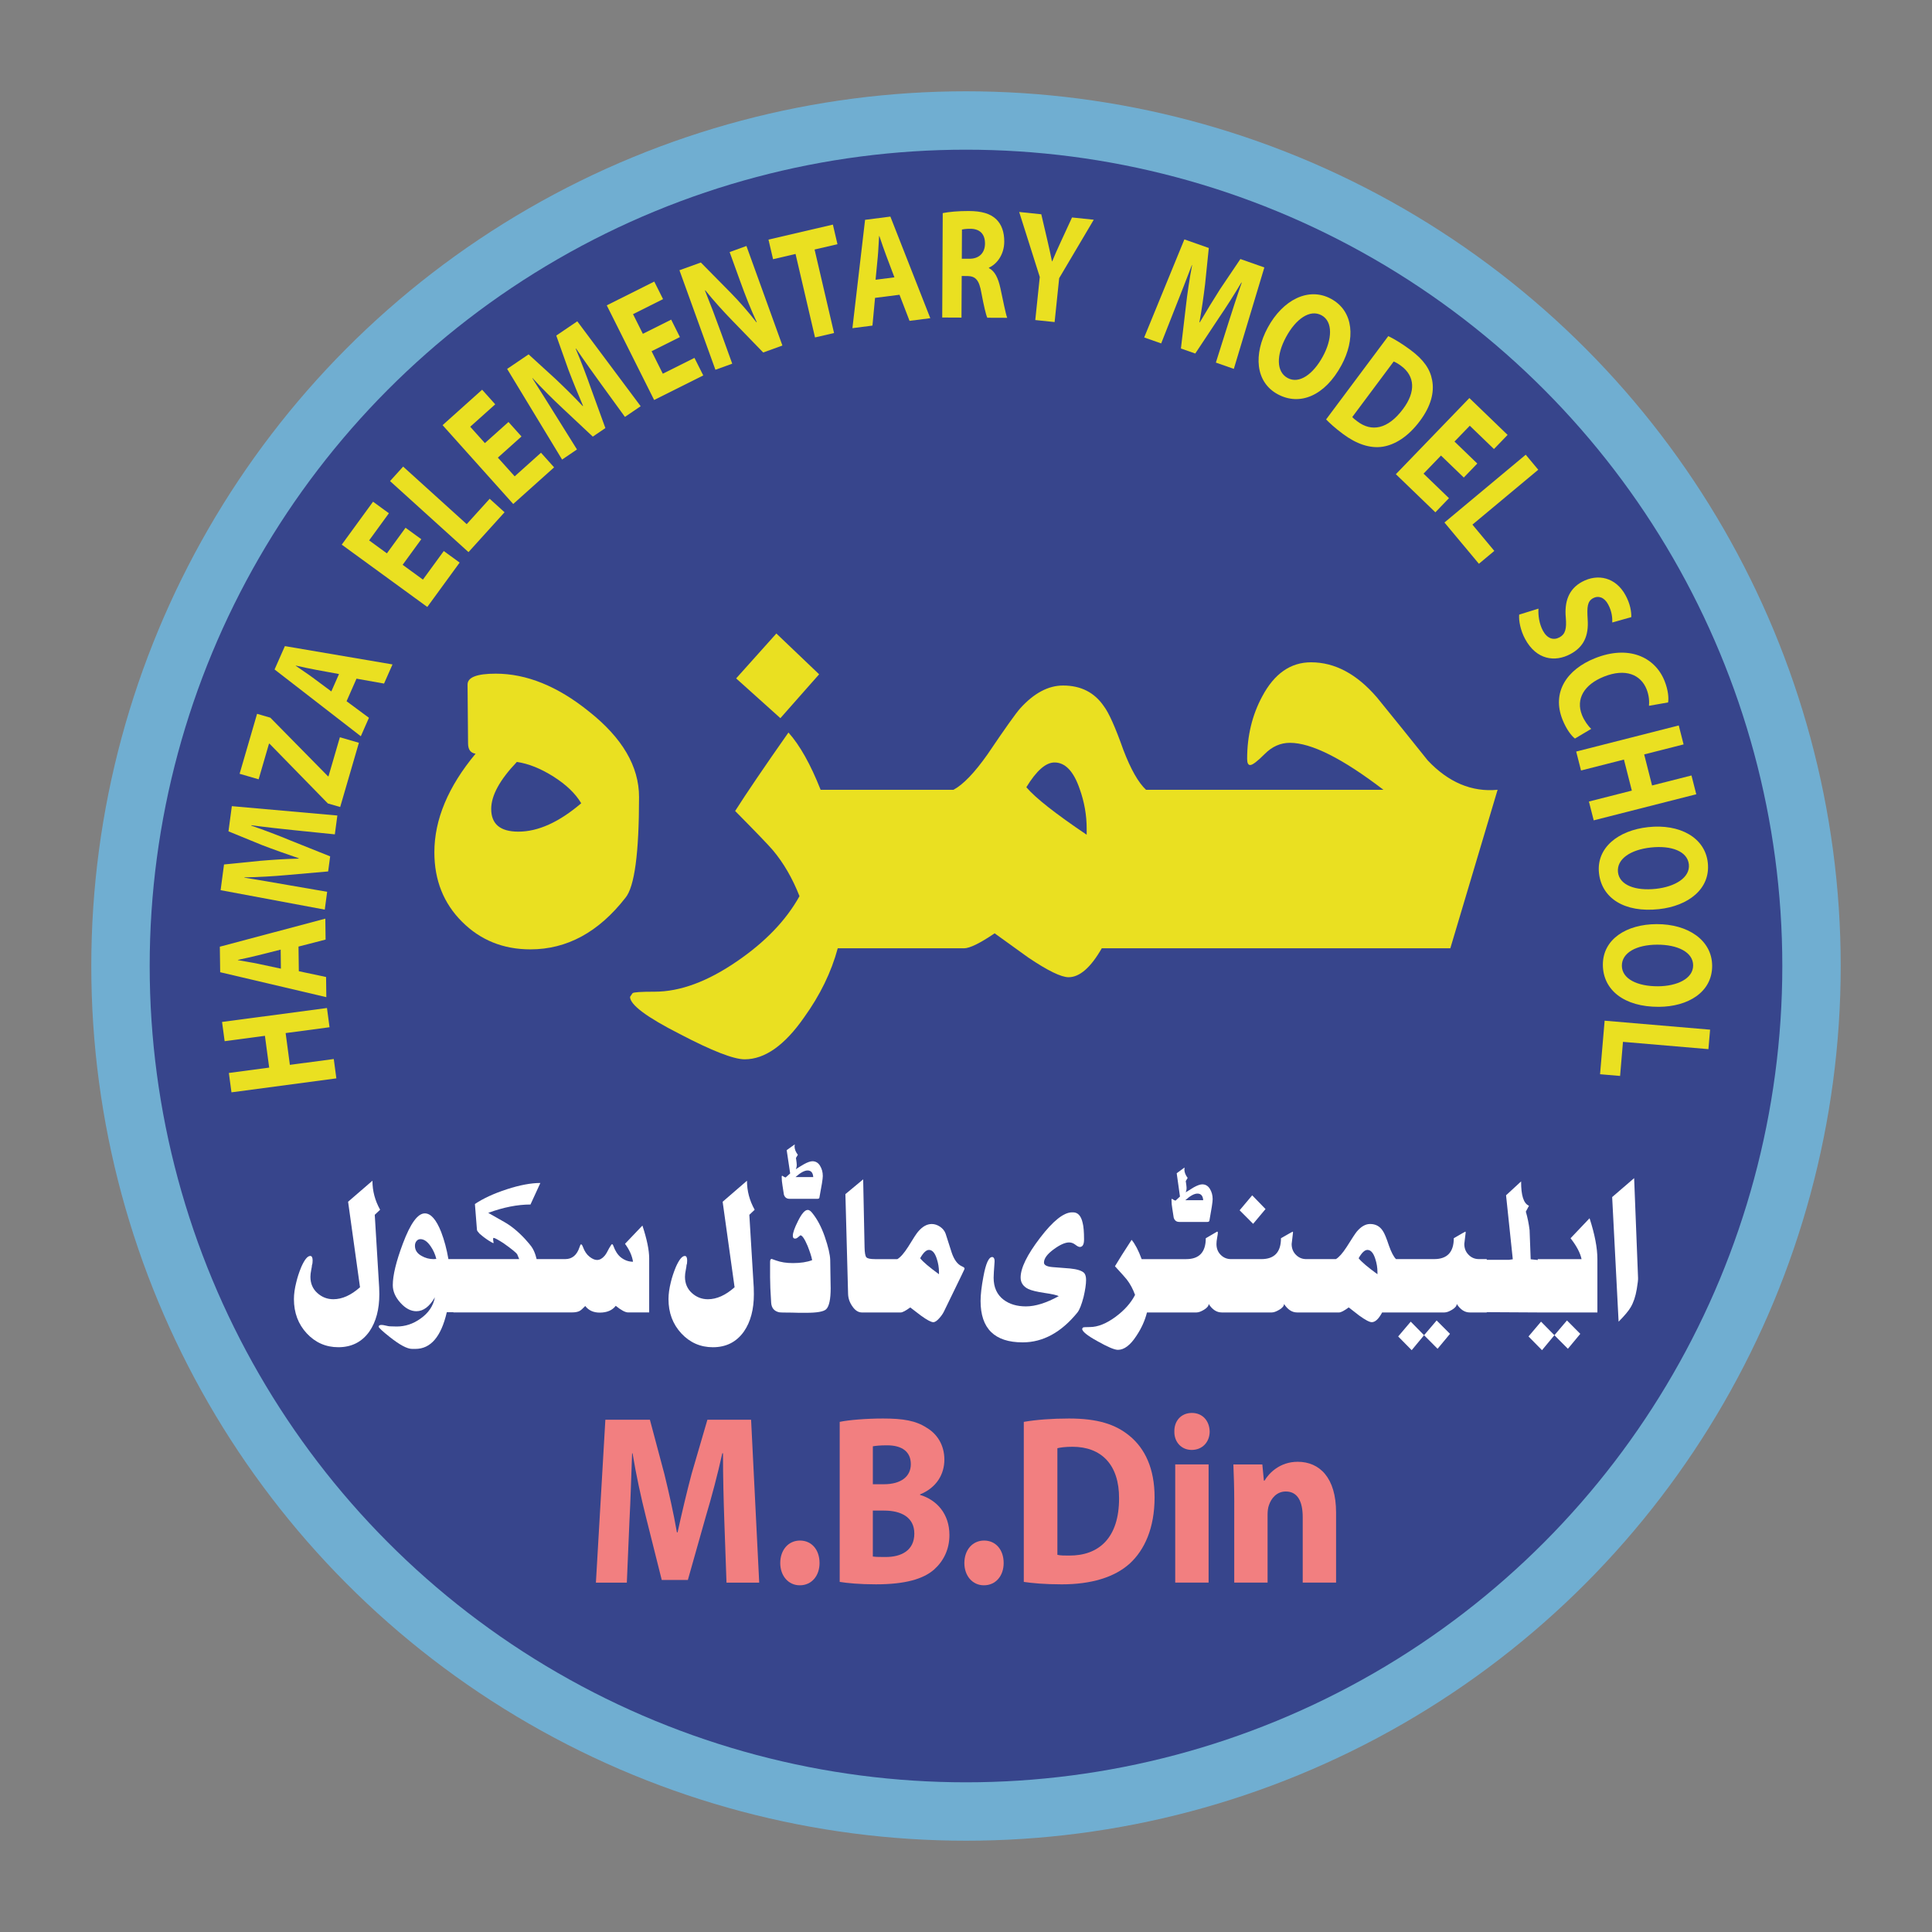 <?xml version="1.0" encoding="utf-8"?>
<!-- Generator: Adobe Illustrator 16.0.0, SVG Export Plug-In . SVG Version: 6.00 Build 0)  -->
<!DOCTYPE svg PUBLIC "-//W3C//DTD SVG 1.1//EN" "http://www.w3.org/Graphics/SVG/1.1/DTD/svg11.dtd">
<svg version="1.1" id="Layer_1" xmlns="http://www.w3.org/2000/svg" xmlns:xlink="http://www.w3.org/1999/xlink" x="0px" y="0px"
	 width="150px" height="150px" viewBox="0 0 150 150" enable-background="new 0 0 150 150" xml:space="preserve">
<rect x="0" y="0" width="150" height="150" fill="#808080" stroke="none"/>
<g>
	<circle fill="#70AED1" cx="75" cy="75" r="67.912"/>
	<circle fill="#37458C" cx="75" cy="75" r="63.378"/>
	<g>
		<g>
			<path fill="#EAE021" d="M45.712,55.229c-2.421-1.95-4.829-2.926-7.224-2.926c-1.458,0-2.187,0.282-2.187,0.841
				c0,0.055,0.013,1.577,0.039,4.57c0,0.48,0.196,0.749,0.585,0.802c-2.133,2.564-3.201,5.118-3.201,7.656
				c0,2.164,0.715,3.961,2.148,5.391c1.431,1.431,3.2,2.145,5.308,2.145c2.839,0,5.299-1.335,7.383-4.01
				c0.702-0.853,1.052-3.459,1.052-7.815C49.617,59.505,48.316,57.286,45.712,55.229z M40.246,64.569
				c-1.407,0-2.109-0.588-2.109-1.763c0-1.044,0.665-2.259,1.992-3.65c0.912,0.134,1.86,0.516,2.851,1.143
				c0.988,0.628,1.704,1.317,2.146,2.066C43.408,63.833,41.781,64.569,40.246,64.569z"/>
			<polygon fill="#EAE021" points="63.597,52.352 60.277,49.185 57.154,52.671 60.589,55.758 			"/>
			<path fill="#EAE021" d="M110.848,59.038c-1.302-1.63-2.615-3.261-3.944-4.892c-1.563-1.816-3.266-2.725-5.116-2.725
				c-1.588,0-2.85,0.881-3.787,2.644c-0.78,1.443-1.173,3.06-1.173,4.852c0,0.321,0.079,0.48,0.236,0.48
				c0.183,0,0.56-0.286,1.132-0.861c0.572-0.575,1.223-0.863,1.953-0.863c1.666,0,4.086,1.217,7.263,3.648H93.119h-1.835h-2.306
				c-0.599-0.561-1.183-1.59-1.756-3.086c-0.625-1.763-1.133-2.899-1.521-3.407c-0.73-1.067-1.785-1.604-3.164-1.604
				c-1.146,0-2.252,0.588-3.319,1.763c-0.34,0.375-1.185,1.565-2.539,3.569c-1.015,1.442-1.9,2.364-2.654,2.765H68.83h-1.639h-3.477
				c-0.781-1.977-1.614-3.46-2.499-4.449c-1.875,2.671-3.254,4.704-4.139,6.093c1.612,1.63,2.589,2.646,2.929,3.046
				c0.831,0.989,1.521,2.178,2.068,3.567c-1.041,1.872-2.654,3.554-4.843,5.051c-2.289,1.576-4.425,2.366-6.404,2.366
				c-1.066,0-1.639,0.038-1.716,0.118l-0.194,0.282c0,0.613,1.287,1.576,3.864,2.887c2.5,1.308,4.179,1.963,5.037,1.963
				c1.562,0,3.099-1.083,4.608-3.248c1.25-1.736,2.121-3.527,2.617-5.371h2.148h1.639h6.014c0.442,0,1.235-0.387,2.381-1.163
				c0.885,0.642,1.758,1.27,2.617,1.885c1.508,1.016,2.551,1.523,3.123,1.523c0.858,0,1.72-0.749,2.577-2.246h5.741h1.835h19.486
				l3.67-12.306C114.271,61.509,112.462,60.747,110.848,59.038z M84.37,64.809c-2.419-1.629-3.981-2.859-4.685-3.688
				c0.78-1.282,1.51-1.923,2.188-1.923c0.831,0,1.482,0.682,1.95,2.046c0.365,1.016,0.546,2.044,0.546,3.086V64.809z"/>
		</g>
	</g>
	<g>
		<path fill="#FFFFFF" d="M29.438,99.956l-0.342-5.639l0.416-0.393c-0.398-0.71-0.596-1.461-0.596-2.254l-1.89,1.633l0.925,6.639
			c-0.699,0.622-1.388,0.93-2.071,0.93c-0.471,0-0.886-0.16-1.243-0.483c-0.359-0.324-0.536-0.743-0.536-1.256
			c0-0.152,0.02-0.328,0.06-0.525c0.042-0.198,0.061-0.329,0.061-0.393c0.033-0.072,0.05-0.189,0.05-0.351
			c0-0.232-0.061-0.352-0.185-0.352c-0.211,0-0.442,0.285-0.694,0.852c-0.171,0.414-0.301,0.81-0.389,1.187
			c-0.124,0.485-0.184,0.923-0.184,1.309c0,1.063,0.333,1.95,0.999,2.666c0.667,0.715,1.485,1.072,2.45,1.072
			c1.032,0,1.837-0.409,2.415-1.229c0.511-0.745,0.767-1.709,0.767-2.887C29.45,100.274,29.445,100.1,29.438,99.956z"/>
		<path fill="#FFFFFF" d="M48.526,96.569c0.34,0.459,0.548,0.922,0.622,1.391c-0.35,0-0.67-0.117-0.963-0.352
			c-0.236-0.198-0.422-0.491-0.562-0.876c-0.032-0.091-0.067-0.135-0.109-0.135c-0.025,0-0.099,0.103-0.219,0.309
			c-0.131,0.27-0.248,0.469-0.354,0.595c-0.186,0.215-0.38,0.323-0.585,0.323c-0.179,0-0.375-0.085-0.59-0.256
			c-0.218-0.171-0.385-0.423-0.508-0.756c-0.049-0.136-0.097-0.203-0.146-0.203c-0.033,0-0.074,0.077-0.121,0.229
			c-0.204,0.612-0.573,0.919-1.109,0.919h-2.219c0-0.019-0.025-0.109-0.074-0.271c-0.081-0.271-0.191-0.504-0.329-0.702
			c-0.09-0.125-0.256-0.323-0.5-0.593c-0.536-0.576-1.069-1.012-1.598-1.311l-1.255-0.714c1.178-0.433,2.272-0.648,3.279-0.648
			l0.768-1.672c-0.73,0-1.602,0.164-2.607,0.49c-1.009,0.33-1.833,0.711-2.475,1.142l0.159,2.011
			c0.007,0.063,0.077,0.162,0.205,0.297c0.074,0.062,0.172,0.144,0.295,0.243c0.283,0.216,0.536,0.378,0.754,0.485h0.027l0.01-0.042
			c-0.023-0.107-0.037-0.196-0.037-0.268c0-0.063,0.014-0.096,0.037-0.096c0.082,0,0.335,0.136,0.757,0.405
			c0.332,0.233,0.588,0.424,0.768,0.573c0.178,0.149,0.28,0.245,0.305,0.29c0.007,0.01,0.061,0.134,0.158,0.379h-4.777h-0.33h-0.389
			c-0.131-0.767-0.318-1.467-0.562-2.105c-0.382-0.963-0.804-1.444-1.269-1.444c-0.553,0-1.119,0.783-1.706,2.348
			c-0.52,1.386-0.781,2.46-0.781,3.225c0,0.478,0.198,0.933,0.593,1.37c0.392,0.436,0.804,0.654,1.237,0.654
			c0.543,0,1.022-0.36,1.438-1.08c-0.122,0.666-0.496,1.221-1.123,1.659c-0.566,0.405-1.18,0.608-1.84,0.608
			c-0.023,0-0.198-0.005-0.523-0.014c-0.065,0-0.171-0.018-0.318-0.055c-0.144-0.035-0.255-0.054-0.329-0.054
			c-0.154,0-0.231,0.045-0.231,0.136c0,0.08,0.285,0.345,0.853,0.796c0.779,0.62,1.362,0.93,1.743,0.93h0.256
			c1.186,0,1.999-0.948,2.437-2.847h0.513v0.014h6.24h0.221h2.741c0.245,0,0.439-0.035,0.586-0.107
			c0.104-0.054,0.255-0.185,0.449-0.391c0.261,0.342,0.635,0.513,1.123,0.513c0.56,0,0.976-0.176,1.244-0.527
			c0.422,0.343,0.742,0.513,0.962,0.513h1.634v-4.196c0-0.639-0.176-1.488-0.525-2.549L48.526,96.569z M33.667,97.758
			c-0.333,0-0.642-0.082-0.927-0.245c-0.35-0.188-0.524-0.452-0.524-0.794c0-0.145,0.041-0.267,0.121-0.365
			c0.084-0.1,0.185-0.147,0.305-0.147c0.278,0,0.541,0.184,0.794,0.553c0.211,0.305,0.355,0.634,0.439,0.983L33.667,97.758z"/>
		<path fill="#FFFFFF" d="M57.995,91.671l-1.889,1.633l0.927,6.639c-0.7,0.622-1.391,0.93-2.071,0.93
			c-0.473,0-0.887-0.16-1.244-0.483c-0.358-0.324-0.536-0.743-0.536-1.256c0-0.152,0.02-0.328,0.061-0.525
			c0.04-0.198,0.06-0.329,0.06-0.393c0.034-0.072,0.049-0.189,0.049-0.351c0-0.232-0.062-0.352-0.183-0.352
			c-0.211,0-0.442,0.285-0.694,0.852c-0.171,0.414-0.302,0.81-0.392,1.187c-0.121,0.485-0.181,0.923-0.181,1.309
			c0,1.063,0.332,1.95,0.999,2.666c0.667,0.715,1.483,1.072,2.45,1.072c1.032,0,1.836-0.409,2.413-1.229
			c0.513-0.745,0.767-1.709,0.767-2.887c0-0.208-0.003-0.383-0.01-0.526l-0.342-5.639l0.414-0.393
			C58.194,93.215,57.995,92.464,57.995,91.671z"/>
		<path fill="#FFFFFF" d="M60.86,92.739c0.064,0.224,0.211,0.336,0.439,0.336h2.182l0.083-0.013l0.05-0.056
			c0.178-0.927,0.268-1.493,0.268-1.699c0-0.297-0.07-0.563-0.214-0.796c-0.141-0.234-0.338-0.352-0.59-0.352
			c-0.164,0-0.382,0.077-0.658,0.229c-0.22,0.126-0.431,0.258-0.635,0.392c0.05-0.099,0.074-0.216,0.074-0.352
			c0-0.072-0.02-0.246-0.061-0.526l0.146-0.243c-0.169-0.223-0.256-0.445-0.256-0.66c0-0.01,0.005-0.036,0.013-0.08
			c0-0.028,0-0.051,0-0.068l-0.623,0.445l0.27,1.809l-0.316,0.283c-0.01,0.018-0.021,0.026-0.037,0.026
			c-0.048,0-0.139-0.045-0.268-0.134c-0.025,0.017-0.037,0.04-0.037,0.066c0,0.233,0.021,0.463,0.061,0.688
			C60.79,92.261,60.827,92.494,60.86,92.739z M62.701,90.875c0.268,0,0.416,0.171,0.439,0.514h-1.377
			C62.144,91.046,62.456,90.875,62.701,90.875z"/>
		<path fill="#FFFFFF" d="M64.031,96.003c-0.254-0.729-0.569-1.33-0.952-1.808c-0.131-0.171-0.251-0.257-0.365-0.257
			c-0.221,0-0.473,0.288-0.757,0.863c-0.268,0.531-0.402,0.913-0.402,1.146c0,0.145,0.057,0.217,0.171,0.217
			c0.074,0,0.147-0.03,0.22-0.094c0.116-0.1,0.179-0.152,0.196-0.161c0.138,0,0.325,0.273,0.56,0.823
			c0.188,0.476,0.305,0.844,0.354,1.105c-0.397,0.152-0.898,0.229-1.5,0.229c-0.496,0-0.928-0.068-1.304-0.203l-0.342-0.122
			c-0.081,0-0.121,0.082-0.121,0.245v1.173c0,0.476,0.027,1.138,0.084,1.983c0.027,0.404,0.228,0.652,0.61,0.741
			c0.081,0.019,0.416,0.028,1,0.028c0.105,0,0.293,0.003,0.561,0.014c0.243,0,0.429,0,0.56,0c0.828,0,1.34-0.091,1.535-0.271
			c0.236-0.225,0.354-0.772,0.354-1.646c0,0.037-0.012-0.688-0.035-2.172C64.448,97.416,64.306,96.804,64.031,96.003z"/>
		<path fill="#FFFFFF" d="M74.67,98.311c-0.333-0.152-0.593-0.505-0.779-1.053c-0.211-0.656-0.37-1.151-0.476-1.484
			c-0.081-0.215-0.225-0.394-0.433-0.534c-0.208-0.138-0.422-0.208-0.64-0.208c-0.375,0-0.727,0.197-1.061,0.593
			c-0.114,0.128-0.374,0.523-0.779,1.188c-0.31,0.485-0.586,0.801-0.831,0.945h-1.743c-0.355,0-0.578-0.047-0.664-0.143
			c-0.084-0.094-0.131-0.354-0.139-0.776l-0.109-5.274l-1.379,1.146l0.208,7.731c0.008,0.343,0.112,0.661,0.317,0.959
			c0.219,0.332,0.471,0.498,0.755,0.498h0.622h0.389h2c0.138,0,0.386-0.129,0.744-0.391c0.275,0.216,0.551,0.427,0.828,0.633
			c0.471,0.342,0.793,0.513,0.962,0.513c0.131,0,0.289-0.106,0.476-0.323c0.154-0.171,0.271-0.342,0.354-0.513l1.402-2.887
			l0.107-0.229c0.059-0.107,0.087-0.18,0.087-0.217C74.89,98.431,74.816,98.372,74.67,98.311z M72.902,98.931
			c-0.754-0.548-1.243-0.962-1.461-1.242c0.243-0.431,0.469-0.646,0.682-0.646c0.26,0,0.462,0.229,0.608,0.687
			c0.114,0.344,0.171,0.689,0.171,1.039V98.931z"/>
		<path fill="#FFFFFF" d="M84.323,99.374c0-0.241-0.048-0.42-0.146-0.537c-0.18-0.182-0.545-0.297-1.098-0.353
			c-0.456-0.035-0.904-0.07-1.354-0.106c-0.446-0.037-0.671-0.153-0.671-0.353c0-0.323,0.259-0.668,0.77-1.039
			c0.479-0.35,0.873-0.524,1.182-0.524c0.171,0,0.331,0.059,0.482,0.175c0.148,0.117,0.265,0.176,0.347,0.176
			c0.22,0,0.33-0.194,0.33-0.58c0-0.593-0.037-1.025-0.11-1.295c-0.121-0.54-0.369-0.812-0.744-0.812h-0.074
			c-0.648,0-1.478,0.66-2.486,1.978c-1.006,1.318-1.51,2.346-1.51,3.083c0,0.396,0.199,0.694,0.597,0.892
			c0.253,0.116,0.672,0.217,1.255,0.304c0.587,0.085,0.955,0.167,1.109,0.249c-0.967,0.53-1.816,0.796-2.547,0.796
			c-0.699,0-1.275-0.171-1.731-0.513c-0.521-0.396-0.779-0.967-0.779-1.714c0-0.161,0.023-0.58,0.074-1.255
			c0-0.081-0.005-0.14-0.014-0.175c-0.033-0.117-0.091-0.176-0.171-0.176c-0.268,0-0.496,0.505-0.681,1.512
			c-0.147,0.774-0.221,1.407-0.221,1.901c0,2.142,1.089,3.213,3.268,3.213c1.582,0,3.006-0.779,4.265-2.336
			c0.155-0.206,0.31-0.602,0.464-1.187C84.258,100.141,84.323,99.699,84.323,99.374z"/>
		<path fill="#FFFFFF" d="M91.125,94.532c0.065,0.226,0.211,0.338,0.438,0.338h2.184l0.085-0.014l0.061-0.055
			c0.171-0.927,0.257-1.493,0.257-1.701c0-0.297-0.072-0.562-0.213-0.794c-0.143-0.234-0.341-0.353-0.594-0.353
			c-0.16,0-0.38,0.077-0.656,0.23c-0.212,0.125-0.423,0.256-0.634,0.392c0.049-0.091,0.072-0.208,0.072-0.352
			c0-0.07-0.021-0.247-0.063-0.524l0.147-0.245c-0.171-0.225-0.254-0.444-0.254-0.662c0-0.008,0.003-0.03,0.01-0.065
			c0-0.028,0-0.055,0-0.08l-0.606,0.444l0.254,1.808l-0.305,0.283c-0.008,0.019-0.023,0.027-0.05,0.027
			c-0.047,0-0.138-0.046-0.267-0.135c-0.025,0.019-0.037,0.041-0.037,0.067c0,0.234,0.021,0.466,0.063,0.695
			C91.057,94.066,91.094,94.297,91.125,94.532z M92.967,92.67c0.274,0,0.426,0.171,0.449,0.513h-1.388
			C92.407,92.841,92.722,92.67,92.967,92.67z"/>
		<polygon fill="#FFFFFF" points="98.255,93.871 97.22,92.804 96.244,93.966 97.293,95.018 		"/>
		<polygon fill="#FFFFFF" points="110.564,103.666 111.613,104.718 112.577,103.559 111.54,102.52 		"/>
		<polygon fill="#FFFFFF" points="108.554,103.762 109.603,104.827 110.564,103.666 109.529,102.613 		"/>
		<polygon fill="#FFFFFF" points="118.672,103.762 119.721,104.827 120.683,103.666 119.646,102.613 		"/>
		<path fill="#FFFFFF" d="M121.938,96.137c0.471,0.604,0.756,1.144,0.853,1.621h-3.399v0.068l-0.55-0.056l-0.085-2.267
			c-0.064-0.513-0.161-0.99-0.292-1.432l0.245-0.457c-0.416-0.173-0.619-0.801-0.61-1.891l-1.17,1.079l0.523,4.967l-0.28,0.041
			h-1.074h-0.668v-0.054h-0.608c-0.318,0-0.587-0.112-0.805-0.339c-0.221-0.223-0.33-0.503-0.33-0.836
			c0,0.01,0.035-0.292,0.109-0.903l-0.024-0.056c-0.017,0-0.318,0.173-0.901,0.513c0,1.079-0.509,1.621-1.524,1.621h-1.669h-0.439
			h-0.854c-0.188-0.189-0.368-0.536-0.546-1.039c-0.196-0.594-0.355-0.978-0.477-1.148c-0.228-0.358-0.556-0.539-0.988-0.539
			c-0.356,0-0.702,0.197-1.035,0.593c-0.107,0.128-0.369,0.526-0.793,1.202c-0.316,0.485-0.593,0.796-0.829,0.932h-1.692h-0.439
			h-0.171c-0.316,0-0.585-0.112-0.805-0.339c-0.221-0.223-0.328-0.503-0.328-0.836c0,0.01,0.037-0.292,0.107-0.903l-0.023-0.056
			c-0.016,0-0.32,0.173-0.913,0.513c0,1.079-0.508,1.621-1.523,1.621h-1.743h-0.366h-0.243c-0.318,0-0.587-0.111-0.805-0.332
			c-0.221-0.22-0.328-0.501-0.328-0.843c0-0.134,0.017-0.3,0.054-0.493c0.037-0.192,0.054-0.325,0.054-0.396
			c-0.007-0.046-0.021-0.069-0.037-0.069h-0.023c-0.389,0.225-0.682,0.397-0.878,0.513c0,1.079-0.506,1.621-1.521,1.621H90.48
			h-0.502h-1.34c-0.243-0.667-0.505-1.165-0.779-1.498c-0.587,0.899-1.018,1.583-1.294,2.051c0.505,0.548,0.808,0.89,0.915,1.025
			c0.26,0.333,0.476,0.732,0.646,1.2c-0.324,0.63-0.829,1.196-1.511,1.7c-0.718,0.529-1.383,0.796-2.001,0.796
			c-0.332,0-0.513,0.014-0.536,0.04l-0.061,0.095c0,0.207,0.402,0.53,1.206,0.972c0.781,0.44,1.304,0.662,1.572,0.662
			c0.489,0,0.969-0.366,1.439-1.093c0.391-0.585,0.662-1.188,0.816-1.81h0.926h0.502h2.424c0.154,0,0.351-0.072,0.585-0.215
			c0.236-0.145,0.354-0.293,0.354-0.445c0.283,0.44,0.622,0.66,1.011,0.66h0.964h0.366h2.56c0.155,0,0.352-0.072,0.591-0.215
			c0.238-0.145,0.359-0.293,0.359-0.445c0.284,0.44,0.623,0.66,1.012,0.66h0.878h0.439h1.95c0.138,0,0.386-0.129,0.744-0.391
			c0.274,0.216,0.546,0.427,0.814,0.633c0.473,0.342,0.797,0.513,0.975,0.513c0.269,0,0.536-0.251,0.805-0.755h1.927h0.439h2.474
			c0.162,0,0.361-0.072,0.596-0.215c0.236-0.145,0.355-0.293,0.355-0.445c0.285,0.44,0.62,0.66,1.013,0.66h1.315v-0.022l3.961,0.022
			l0,0h4.632v-4.141c0-0.865-0.203-1.921-0.608-3.173L121.938,96.137z M106.945,98.931c-0.754-0.548-1.243-0.962-1.461-1.242
			c0.242-0.431,0.469-0.646,0.682-0.646c0.26,0,0.463,0.229,0.608,0.687c0.114,0.344,0.171,0.689,0.171,1.039V98.931z"/>
		<polygon fill="#FFFFFF" points="120.683,103.666 121.731,104.718 122.693,103.559 121.658,102.52 		"/>
		<path fill="#FFFFFF" d="M127.178,99.215l-0.304-7.744l-1.706,1.469l0.5,9.674c0.464-0.467,0.775-0.839,0.938-1.119
			c0.219-0.368,0.377-0.841,0.474-1.416C127.154,99.628,127.188,99.339,127.178,99.215z"/>
	</g>
	<g>
		<g>
			<path fill="#F27F80" d="M56.234,118.033c-0.052-1.52-0.102-3.359-0.102-5.199H56.08c-0.357,1.613-0.833,3.415-1.279,4.897
				l-1.396,4.937h-2.027l-1.229-4.899c-0.374-1.481-0.764-3.283-1.039-4.935h-0.034c-0.067,1.707-0.117,3.659-0.205,5.237
				l-0.204,4.803h-2.401L47,110.227h3.458l1.125,4.221c0.357,1.465,0.715,3.041,0.972,4.524h0.052
				c0.322-1.465,0.714-3.134,1.089-4.541l1.227-4.204h3.392l0.63,12.647h-2.54L56.234,118.033z"/>
			<path fill="#F27F80" d="M60.578,121.354c0-1.014,0.631-1.746,1.533-1.746c0.905,0,1.518,0.714,1.518,1.746
				c0,0.993-0.613,1.728-1.535,1.728C61.209,123.082,60.578,122.348,60.578,121.354z"/>
			<path fill="#F27F80" d="M65.194,110.394c0.684-0.147,2.064-0.261,3.358-0.261c1.585,0,2.554,0.169,3.39,0.714
				c0.801,0.467,1.379,1.332,1.379,2.475c0,1.126-0.595,2.179-1.89,2.703v0.038c1.312,0.394,2.282,1.481,2.282,3.117
				c0,1.143-0.476,2.042-1.193,2.681c-0.834,0.732-2.232,1.146-4.514,1.146c-1.277,0-2.232-0.094-2.812-0.189V110.394z
				 M67.768,115.236h0.852c1.364,0,2.096-0.62,2.096-1.557c0-0.958-0.666-1.465-1.842-1.465c-0.561,0-0.885,0.039-1.106,0.076
				V115.236z M67.768,120.849c0.255,0.036,0.563,0.036,1.005,0.036c1.177,0,2.215-0.487,2.215-1.819
				c0-1.276-1.039-1.784-2.336-1.784h-0.885V120.849z"/>
			<path fill="#F27F80" d="M74.873,121.354c0-1.014,0.63-1.746,1.532-1.746c0.905,0,1.519,0.714,1.519,1.746
				c0,0.993-0.613,1.728-1.535,1.728C75.503,123.082,74.873,122.348,74.873,121.354z"/>
			<path fill="#F27F80" d="M79.487,110.394c0.955-0.167,2.198-0.261,3.511-0.261c2.182,0,3.596,0.432,4.704,1.351
				c1.192,0.977,1.94,2.533,1.94,4.766c0,2.423-0.798,4.092-1.907,5.124c-1.21,1.107-3.05,1.634-5.299,1.634
				c-1.347,0-2.301-0.094-2.949-0.189V110.394z M82.095,120.716c0.222,0.058,0.58,0.058,0.903,0.058
				c2.351,0.017,3.886-1.408,3.886-4.43c0.017-2.627-1.381-4.017-3.612-4.017c-0.58,0-0.955,0.058-1.177,0.112V120.716z"/>
			<path fill="#F27F80" d="M93.919,111.146c0,0.787-0.545,1.426-1.398,1.426c-0.817,0-1.362-0.639-1.344-1.426
				c-0.019-0.826,0.526-1.446,1.361-1.446C93.374,109.7,93.901,110.32,93.919,111.146z M91.244,122.874v-9.176h2.591v9.176H91.244z"
				/>
			<path fill="#F27F80" d="M95.827,116.624c0-1.143-0.035-2.118-0.068-2.926h2.248l0.121,1.257h0.05
				c0.342-0.582,1.193-1.463,2.574-1.463c1.702,0,2.981,1.238,2.981,3.939v5.442h-2.59v-5.085c0-1.182-0.377-1.989-1.313-1.989
				c-0.714,0-1.141,0.544-1.311,1.068c-0.068,0.171-0.104,0.453-0.104,0.713v5.293h-2.589V116.624z"/>
		</g>
	</g>
	<g>
		<path fill="#EAE021" d="M17.769,83.305l3.13-0.417l-0.33-2.467l-3.128,0.417l-0.201-1.494l8.146-1.083l0.199,1.493l-3.408,0.454
			l0.329,2.467l3.408-0.454l0.201,1.503l-8.144,1.084L17.769,83.305z"/>
		<path fill="#EAE021" d="M23.201,75.405l2.115,0.449l0.02,1.565l-8.241-1.936l-0.027-1.982l8.19-2.177l0.021,1.625l-2.103,0.543
			L23.201,75.405z M21.791,73.728l-1.74,0.439c-0.486,0.126-1.092,0.251-1.578,0.357v0.021c0.489,0.094,1.111,0.184,1.588,0.288
			l1.748,0.374L21.791,73.728z"/>
		<path fill="#EAE021" d="M22.866,64.46c-0.982-0.102-2.172-0.229-3.355-0.389l-0.003,0.03c1.01,0.345,2.135,0.775,3.055,1.158
			l3.07,1.23l-0.156,1.169l-3.25,0.285c-0.983,0.089-2.173,0.161-3.257,0.176l-0.003,0.019c1.094,0.186,2.348,0.384,3.356,0.57
			l3.077,0.531l-0.185,1.384l-8.087-1.51l0.265-1.996l2.805-0.283c0.972-0.081,2.014-0.153,2.988-0.171l0.005-0.03
			c-0.918-0.313-1.964-0.682-2.842-1.019l-2.61-1.069L18,62.59l8.192,0.726l-0.196,1.463L22.866,64.46z"/>
		<path fill="#EAE021" d="M25.454,62.379l-4.521-4.63l-0.047-0.014l-0.806,2.77l-1.477-0.429l1.356-4.655l1.03,0.3l4.469,4.543
			l0.045,0.013l0.885-3.036l1.476,0.429l-1.453,4.987L25.454,62.379z"/>
		<path fill="#EAE021" d="M26.908,54.443l1.736,1.287l-0.63,1.433l-6.696-5.186l0.801-1.813l8.355,1.422l-0.657,1.486l-2.138-0.38
			L26.908,54.443z M26.32,52.332l-1.763-0.324c-0.495-0.087-1.101-0.225-1.587-0.332l-0.007,0.018
			c0.405,0.289,0.935,0.628,1.327,0.922l1.434,1.066L26.32,52.332z"/>
		<path fill="#EAE021" d="M32.709,41.865l-1.448,1.987L32.836,45l1.619-2.218l1.232,0.897l-2.512,3.445l-6.642-4.838l2.43-3.334
			l1.231,0.897l-1.535,2.108l1.379,1.005l1.448-1.987L32.709,41.865z"/>
		<path fill="#EAE021" d="M30.283,37.351l1.017-1.124l4.935,4.468l1.783-1.97l1.156,1.047l-2.8,3.094L30.283,37.351z"/>
		<path fill="#EAE021" d="M40.488,33.888l-1.833,1.642l1.304,1.453l2.044-1.833l1.017,1.136l-3.174,2.844l-5.484-6.121l3.07-2.752
			l1.017,1.135l-1.942,1.74l1.139,1.271l1.832-1.64L40.488,33.888z"/>
		<path fill="#EAE021" d="M46.671,29.822c-0.58-0.8-1.277-1.771-1.947-2.76l-0.025,0.016c0.417,0.985,0.846,2.109,1.173,3.05
			l1.129,3.108L46.024,33.9l-2.377-2.231c-0.723-0.674-1.567-1.515-2.301-2.313l-0.017,0.01c0.59,0.941,1.279,2.006,1.813,2.881
			l1.654,2.649l-1.155,0.785l-4.266-7.038l1.666-1.13l2.083,1.902c0.706,0.669,1.453,1.4,2.118,2.113l0.025-0.017
			c-0.378-0.892-0.801-1.918-1.133-2.797l-0.945-2.66l1.632-1.107l4.921,6.592l-1.221,0.83L46.671,29.822z"/>
		<path fill="#EAE021" d="M52.787,26.17l-2.198,1.099l0.871,1.745l2.457-1.228l0.684,1.362l-3.814,1.908l-3.678-7.349l3.688-1.846
			l0.682,1.363l-2.331,1.167l0.764,1.527l2.199-1.101L52.787,26.17z"/>
		<path fill="#EAE021" d="M55.545,28.709l-2.793-7.727l1.661-0.601l2.328,2.36c0.667,0.679,1.389,1.507,1.982,2.277l0.03-0.009
			c-0.464-0.987-0.868-2.02-1.287-3.179l-0.818-2.259l1.305-0.473l2.793,7.729l-1.491,0.54l-2.42-2.496
			c-0.672-0.691-1.442-1.54-2.078-2.334l-0.023,0.021c0.405,1.007,0.818,2.09,1.275,3.352l0.841,2.327L55.545,28.709z"/>
		<path fill="#EAE021" d="M61.766,19.717l-1.746,0.407l-0.355-1.521l5-1.165l0.355,1.521l-1.776,0.414l1.512,6.483l-1.478,0.343
			L61.766,19.717z"/>
		<path fill="#EAE021" d="M67.938,23.127l-0.201,2.152l-1.555,0.2l0.982-8.411l1.964-0.252l3.1,7.888l-1.612,0.207l-0.779-2.026
			L67.938,23.127z M69.443,21.533l-0.633-1.677c-0.181-0.469-0.375-1.057-0.536-1.529l-0.02,0.001
			c-0.037,0.497-0.056,1.126-0.104,1.612l-0.171,1.779L69.443,21.533z"/>
		<path fill="#EAE021" d="M73.194,16.545c0.486-0.096,1.209-0.165,2.014-0.162c0.99,0.004,1.683,0.191,2.156,0.657
			c0.394,0.391,0.61,0.965,0.606,1.722c-0.005,1.047-0.611,1.765-1.188,2.018l-0.002,0.037c0.464,0.233,0.719,0.783,0.887,1.54
			c0.204,0.927,0.405,2,0.532,2.318l-1.545-0.006c-0.108-0.233-0.265-0.904-0.457-1.917c-0.173-1.024-0.461-1.306-1.074-1.321
			l-0.456-0.002l-0.017,3.23l-1.496-0.007L73.194,16.545z M74.675,20.088l0.594,0.001c0.754,0.004,1.203-0.457,1.206-1.176
			c0.003-0.756-0.412-1.135-1.105-1.151c-0.367-0.002-0.575,0.033-0.684,0.058L74.675,20.088z"/>
		<path fill="#EAE021" d="M80.379,24.849l0.349-3.346l-1.599-5.045l1.716,0.178l0.476,2.035c0.146,0.616,0.238,1.067,0.353,1.618
			l0.019,0.002c0.201-0.495,0.407-0.95,0.665-1.512l0.874-1.895l1.687,0.175l-2.685,4.538l-0.354,3.407L80.379,24.849z"/>
		<path fill="#EAE021" d="M95.348,25.15c0.299-0.941,0.665-2.079,1.06-3.207l-0.027-0.009c-0.544,0.921-1.191,1.934-1.754,2.757
			l-1.827,2.757l-1.114-0.391l0.381-3.239c0.11-0.98,0.281-2.161,0.487-3.226l-0.019-0.006c-0.403,1.033-0.851,2.219-1.236,3.17
			l-1.145,2.906L88.834,26.2l3.121-7.613l1.896,0.666l-0.288,2.805c-0.117,0.966-0.262,2.001-0.439,2.96l0.028,0.009
			c0.493-0.835,1.066-1.783,1.574-2.575l1.578-2.341l1.86,0.653l-2.37,7.875l-1.394-0.488L95.348,25.15z"/>
		<path fill="#EAE021" d="M104.146,28.364c-1.283,2.37-3.229,3.173-4.946,2.244c-1.743-0.943-1.887-3.114-0.771-5.173
			c1.173-2.166,3.174-3.176,4.908-2.237C105.143,24.175,105.226,26.371,104.146,28.364z M99.851,26.162
			c-0.768,1.416-0.768,2.706,0.122,3.187c0.896,0.486,1.982-0.287,2.741-1.69c0.702-1.298,0.801-2.686-0.113-3.182
			C101.704,23.991,100.611,24.758,99.851,26.162z"/>
		<path fill="#EAE021" d="M107.786,26.096c0.51,0.244,1.126,0.627,1.739,1.085c1.016,0.759,1.509,1.476,1.666,2.339
			c0.178,0.924-0.079,1.996-0.946,3.158c-0.94,1.261-1.963,1.852-2.881,2.003c-0.994,0.156-2.056-0.211-3.104-0.994
			c-0.628-0.468-1.035-0.849-1.302-1.123L107.786,26.096z M104.991,32.377c0.081,0.105,0.248,0.23,0.399,0.343
			c1.089,0.828,2.357,0.619,3.532-0.954c1.028-1.361,0.916-2.571-0.124-3.347c-0.271-0.203-0.466-0.303-0.592-0.352L104.991,32.377z
			"/>
		<path fill="#EAE021" d="M113.648,37.076l-1.77-1.707l-1.354,1.404l1.974,1.905l-1.056,1.098l-3.067-2.959l5.707-5.913l2.968,2.862
			l-1.06,1.097l-1.876-1.81l-1.187,1.229l1.77,1.707L113.648,37.076z"/>
		<path fill="#EAE021" d="M118.457,35.304l0.972,1.166l-5.11,4.262l1.699,2.04l-1.196,1l-2.675-3.205L118.457,35.304z"/>
		<path fill="#EAE021" d="M119.446,47.254c-0.03,0.481,0.043,1.151,0.348,1.718c0.332,0.61,0.818,0.764,1.291,0.508
			c0.449-0.244,0.556-0.663,0.482-1.538c-0.11-1.202,0.208-2.199,1.259-2.768c1.231-0.668,2.629-0.345,3.379,1.041
			c0.362,0.663,0.455,1.244,0.449,1.697l-1.478,0.418c0.012-0.31-0.01-0.838-0.325-1.413c-0.312-0.575-0.784-0.681-1.158-0.477
			c-0.461,0.25-0.484,0.692-0.427,1.642c0.09,1.292-0.309,2.142-1.327,2.693c-1.212,0.657-2.651,0.456-3.525-1.155
			c-0.366-0.67-0.51-1.449-0.465-1.902L119.446,47.254z"/>
		<path fill="#EAE021" d="M122.279,57.34c-0.262-0.194-0.662-0.706-0.965-1.461c-0.856-2.145,0.344-3.906,2.519-4.774
			c2.604-1.042,4.655-0.11,5.405,1.768c0.29,0.727,0.329,1.351,0.271,1.664l-1.483,0.261c0.033-0.343,0.01-0.794-0.188-1.292
			c-0.446-1.112-1.619-1.649-3.314-0.97c-1.53,0.612-2.199,1.733-1.697,2.984c0.169,0.424,0.471,0.848,0.715,1.069L122.279,57.34z"
			/>
		<path fill="#EAE021" d="M130.713,57.796l-3.06,0.777l0.613,2.411l3.06-0.777l0.372,1.459l-7.963,2.026l-0.372-1.461l3.332-0.848
			l-0.613-2.41l-3.332,0.848l-0.375-1.47l7.963-2.027L130.713,57.796z"/>
		<path fill="#EAE021" d="M128.801,70.586c-2.679,0.292-4.445-0.853-4.656-2.795c-0.215-1.97,1.491-3.323,3.82-3.574
			c2.448-0.266,4.417,0.808,4.629,2.769C132.814,69.026,131.057,70.343,128.801,70.586z M128.173,65.799
			c-1.601,0.174-2.661,0.907-2.554,1.914c0.11,1.014,1.362,1.468,2.949,1.295c1.468-0.159,2.668-0.866,2.554-1.902
			C131.012,66.09,129.762,65.628,128.173,65.799z"/>
		<path fill="#EAE021" d="M128.786,78.17c-2.694,0.011-4.333-1.312-4.34-3.264c-0.007-1.982,1.828-3.149,4.169-3.157
			c2.462-0.01,4.307,1.262,4.316,3.234C132.938,77.034,131.055,78.162,128.786,78.17z M128.659,73.344
			c-1.609,0.007-2.742,0.624-2.738,1.636c0.005,1.02,1.201,1.6,2.798,1.595c1.475-0.005,2.742-0.587,2.736-1.627
			C131.452,73.928,130.254,73.338,128.659,73.344z"/>
		<path fill="#EAE021" d="M132.771,79.943l-0.13,1.512l-6.633-0.566l-0.225,2.647l-1.555-0.133l0.355-4.157L132.771,79.943z"/>
	</g>
</g>
</svg>
